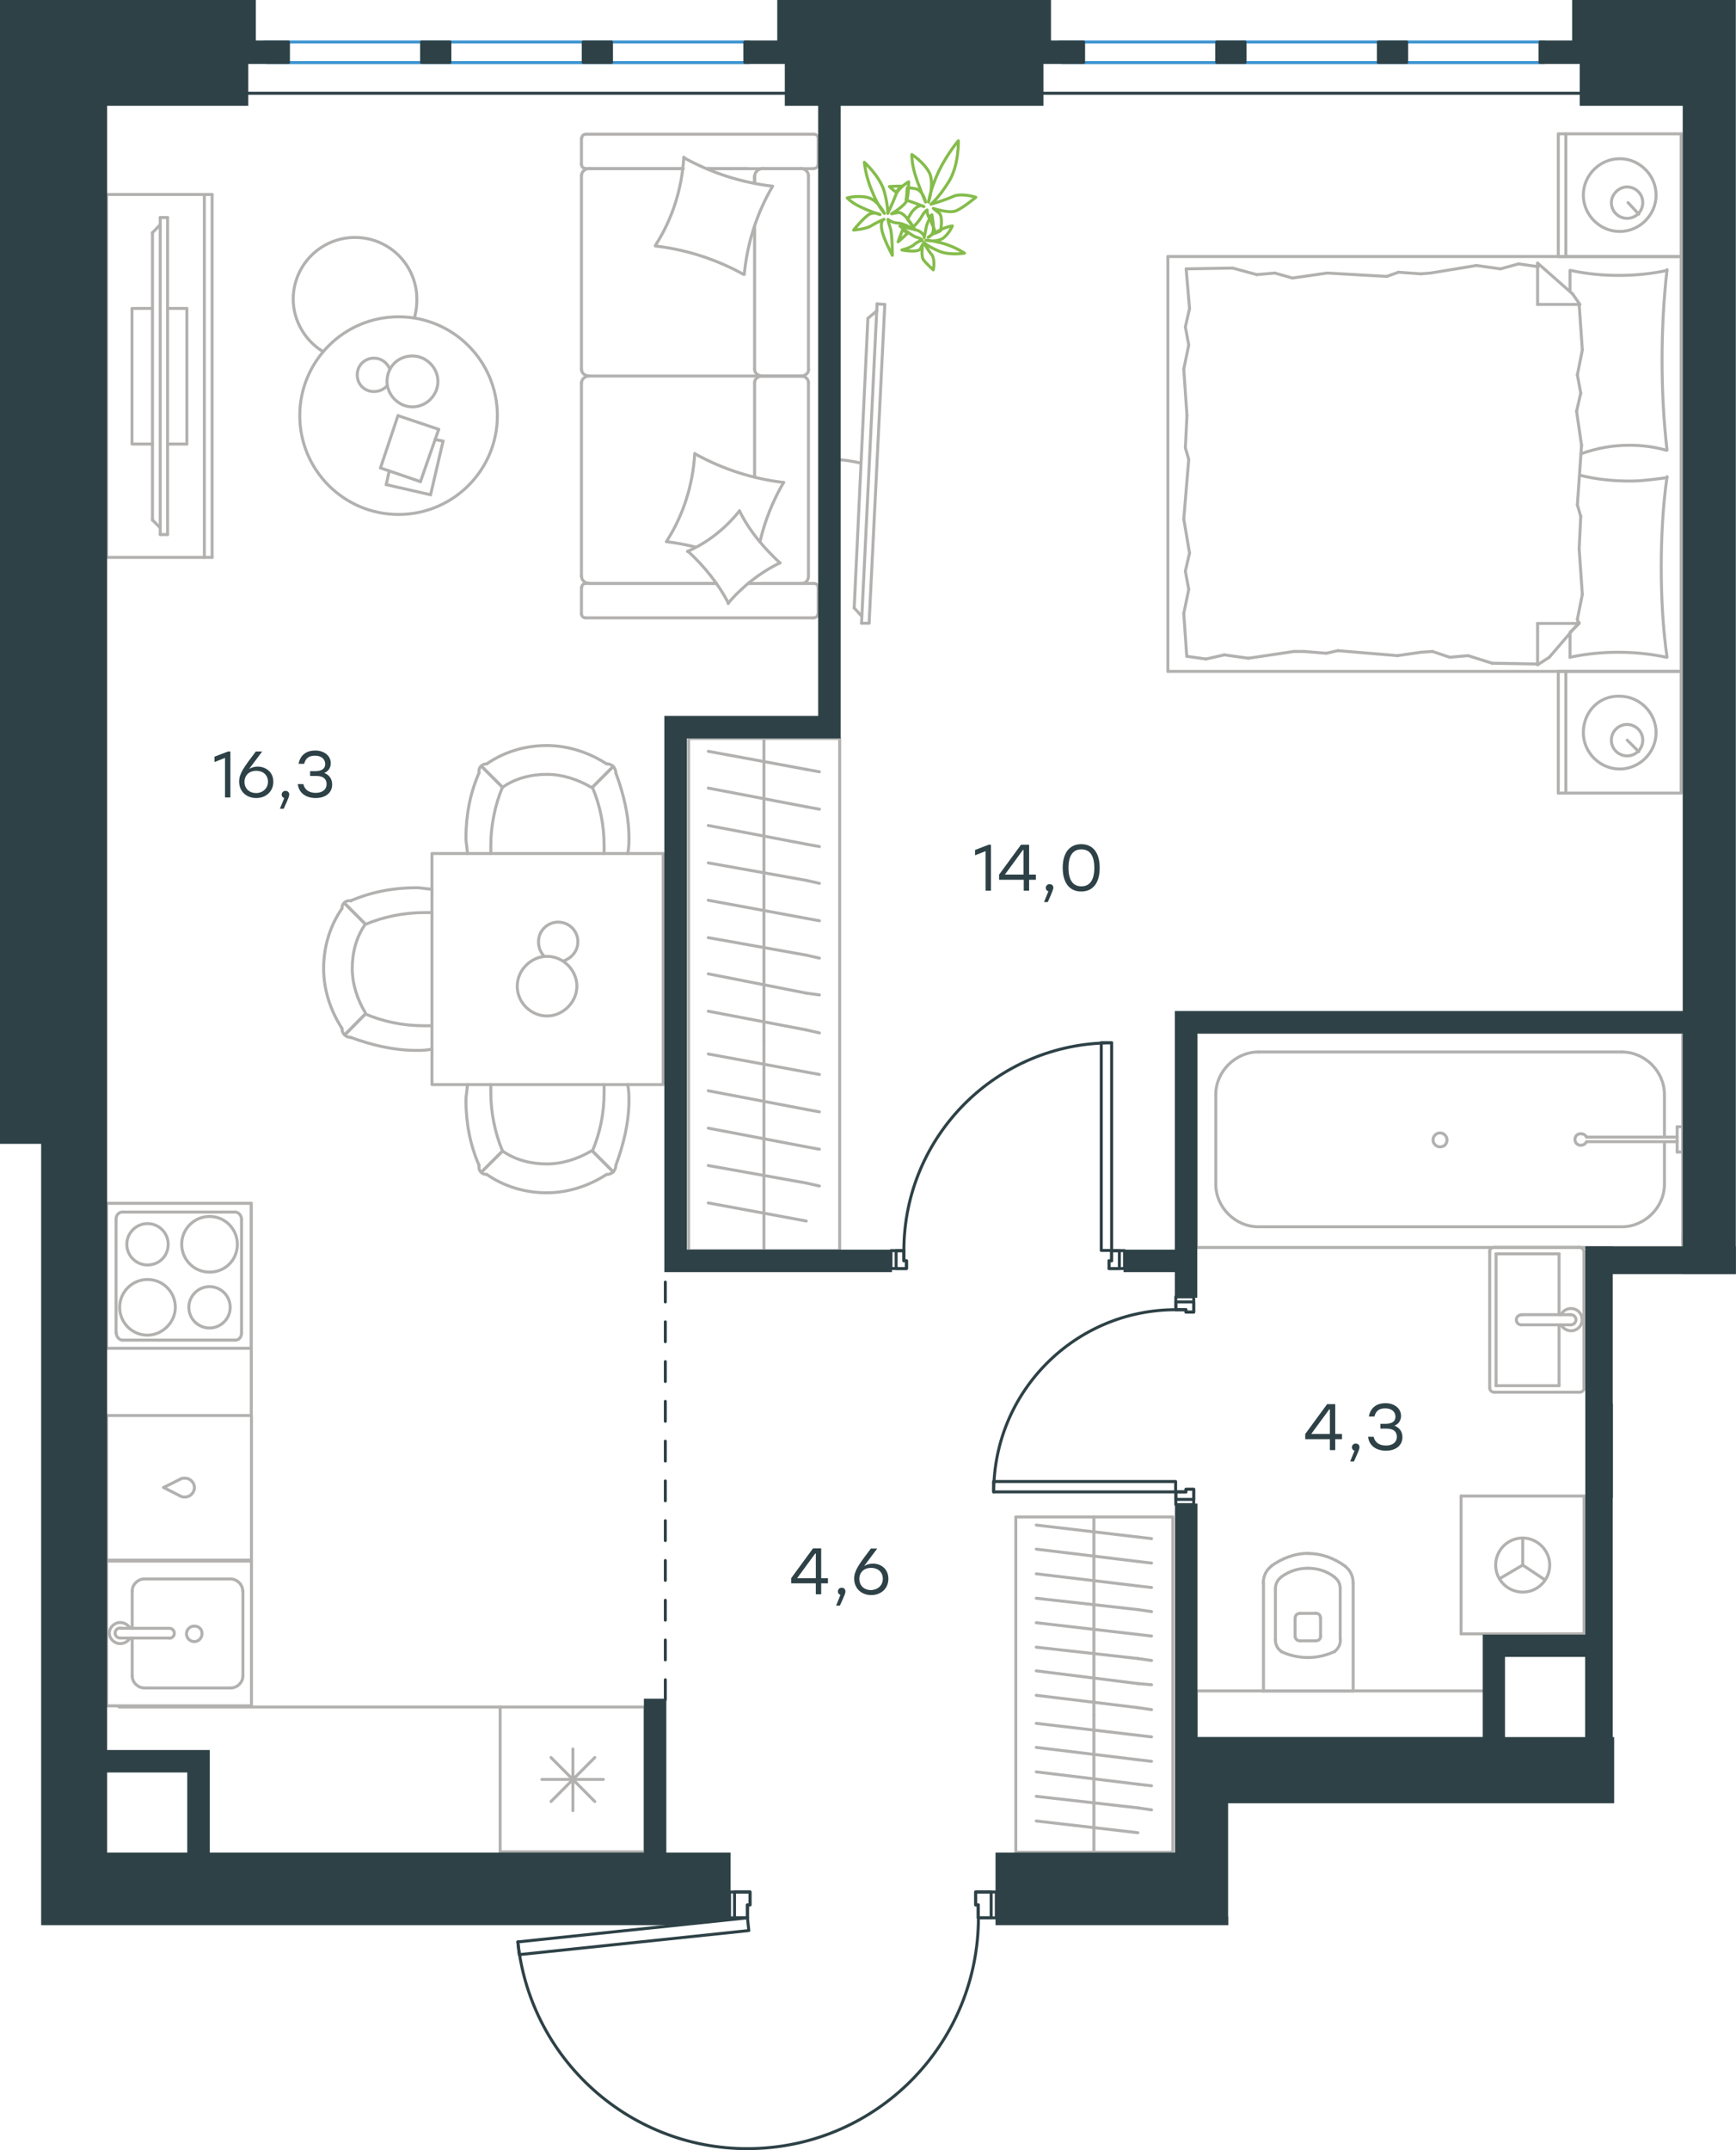 <?xml version="1.0" encoding="utf-8"?>
<!-- Generator: Adobe Illustrator 26.5.0, SVG Export Plug-In . SVG Version: 6.00 Build 0)  -->
<svg version="1.1" id="Слой_1" xmlns="http://www.w3.org/2000/svg" xmlns:xlink="http://www.w3.org/1999/xlink" x="0px" y="0px"
	 viewBox="0 0 873.3 1081.2" style="enable-background:new 0 0 873.3 1081.2;" xml:space="preserve">
<style type="text/css">
	.st0{fill:none;stroke:#B2B1B0;stroke-width:1.5;stroke-linecap:round;stroke-linejoin:round;stroke-miterlimit:22.926;}
	.st1{fill:none;stroke:#3C93D0;stroke-width:1.5;stroke-linecap:round;stroke-linejoin:round;stroke-miterlimit:22.926;}
	.st2{fill:none;stroke:#2D4146;stroke-width:1.5;stroke-linecap:round;stroke-linejoin:round;stroke-miterlimit:22.926;}
	
		.st3{fill:none;stroke:#2D4146;stroke-width:1.5;stroke-linecap:round;stroke-linejoin:round;stroke-miterlimit:22.926;stroke-dasharray:10,0,0,0,0;}
	.st4{fill:none;stroke:#2D4146;stroke-width:1.5;stroke-linecap:round;stroke-linejoin:round;stroke-miterlimit:10;}
	.st5{fill:#2D4146;}
	.st6{fill:#2D4146;stroke:#2D4146;stroke-miterlimit:10;}
	.st7{fill:none;stroke:#84BC4A;stroke-width:1.5;stroke-linecap:round;stroke-linejoin:round;stroke-miterlimit:22.926;}
</style>
<g>
	<g>
		<line class="st0" x1="845.7" y1="337.6" x2="845.7" y2="398.8"/>
		<line class="st0" x1="783.9" y1="398.8" x2="783.9" y2="337.6"/>
		<line class="st0" x1="783.9" y1="337.6" x2="845.7" y2="337.6"/>
		<line class="st0" x1="845.7" y1="398.8" x2="783.9" y2="398.8"/>
		<line class="st0" x1="818.6" y1="372.2" x2="824.4" y2="378"/>
		<line class="st0" x1="787.7" y1="398.8" x2="787.7" y2="337.6"/>
		<path class="st0" d="M796.5,368.4c0,10,8.3,18.3,18.3,18.3s18.3-8.3,18.3-18.3s-8.3-18.3-18.3-18.3
			C804.4,349.7,796.5,358,796.5,368.4z"/>
		<path class="st0" d="M810.6,372.2c0,4.6,3.8,7.9,7.9,7.9c4.6,0,7.9-3.7,7.9-7.9c0-4.6-3.8-7.9-7.9-7.9
			C814.4,364.3,810.6,367.6,810.6,372.2z"/>
		<line class="st0" x1="845.7" y1="129" x2="845.7" y2="337.6"/>
		<line class="st0" x1="789.8" y1="146.6" x2="789.8" y2="136"/>
		<line class="st0" x1="794.4" y1="313.5" x2="773.5" y2="313.5"/>
		<line class="st0" x1="789.8" y1="318" x2="794.4" y2="313.5"/>
		<line class="st0" x1="587.5" y1="129" x2="845.7" y2="129"/>
		<line class="st0" x1="773.5" y1="334.3" x2="773.5" y2="313.5"/>
		<line class="st0" x1="845.7" y1="337.6" x2="587.5" y2="337.6"/>
		<line class="st0" x1="773.5" y1="132.3" x2="791" y2="147.7"/>
		<line class="st0" x1="791" y1="147.7" x2="794.8" y2="153.1"/>
		<line class="st0" x1="789.8" y1="330.5" x2="789.8" y2="318.4"/>
		<line class="st0" x1="794.4" y1="153.1" x2="773.5" y2="153.1"/>
		<line class="st0" x1="794.4" y1="313" x2="779.4" y2="330.5"/>
		<line class="st0" x1="779.4" y1="330.5" x2="773.5" y2="334.3"/>
		<line class="st0" x1="773.5" y1="132.3" x2="773.5" y2="153.1"/>
		<line class="st0" x1="596.3" y1="225.2" x2="597.1" y2="208.9"/>
		<line class="st0" x1="598.4" y1="278.1" x2="595.5" y2="261"/>
		<line class="st0" x1="598" y1="296.4" x2="596.3" y2="287.2"/>
		<line class="st0" x1="596.3" y1="287.2" x2="598.4" y2="278.1"/>
		<line class="st0" x1="598" y1="231" x2="596.3" y2="225.2"/>
		<line class="st0" x1="595.5" y1="261" x2="598" y2="231"/>
		<line class="st0" x1="597" y1="330.1" x2="595.5" y2="308.5"/>
		<line class="st0" x1="595.5" y1="308.5" x2="598" y2="296.4"/>
		<line class="st0" x1="598.4" y1="155.2" x2="596.7" y2="135.2"/>
		<line class="st0" x1="598" y1="173.5" x2="596.3" y2="164.4"/>
		<line class="st0" x1="596.3" y1="164.4" x2="598.4" y2="155.2"/>
		<line class="st0" x1="597.1" y1="208.9" x2="595.5" y2="185.6"/>
		<line class="st0" x1="595.5" y1="185.6" x2="598" y2="173.5"/>
		<line class="st0" x1="587.5" y1="129" x2="587.5" y2="337.6"/>
		<path class="st0" d="M838.6,226.4c-1.7-15-2.5-30-2.5-45.4c0-15,0.8-30.4,2.5-45.4"/>
		<path class="st0" d="M795.3,228.2c8.3-2.9,15.7-4.3,24.5-4.3c6.3,0,12.5,0.8,18.3,2.5"/>
		<path class="st0" d="M838.6,136c-7.9,1.7-16.3,2.5-24.2,2.5c-8.3,0-16.3-0.8-24.2-2.5"/>
		<path class="st0" d="M838.6,240.2c-6.3,0.8-12.5,1.7-18.3,1.7c-8.8,0-17.1-0.8-25.4-2.9"/>
		<line class="st0" x1="720.6" y1="327.6" x2="714.7" y2="328"/>
		<line class="st0" x1="738.5" y1="329.7" x2="729.3" y2="330.5"/>
		<line class="st0" x1="729.3" y1="330.5" x2="720.6" y2="327.6"/>
		<line class="st0" x1="773.5" y1="333.9" x2="750.6" y2="333.5"/>
		<line class="st0" x1="750.6" y1="333.5" x2="738.5" y2="329.7"/>
		<line class="st0" x1="667.2" y1="328.5" x2="655.9" y2="327.6"/>
		<line class="st0" x1="714.7" y1="328" x2="703" y2="329.7"/>
		<line class="st0" x1="673" y1="327.2" x2="667.2" y2="328.5"/>
		<line class="st0" x1="703" y1="329.7" x2="673" y2="327.2"/>
		<line class="st0" x1="655.9" y1="327.6" x2="650.9" y2="327.6"/>
		<line class="st0" x1="615.9" y1="329.3" x2="606.7" y2="331.4"/>
		<line class="st0" x1="606.7" y1="331.4" x2="597.5" y2="330.1"/>
		<line class="st0" x1="650.9" y1="327.6" x2="628" y2="331"/>
		<line class="st0" x1="628" y1="331" x2="615.9" y2="329.3"/>
		<line class="st0" x1="650.1" y1="139.8" x2="655.9" y2="139"/>
		<line class="st0" x1="632.2" y1="138.1" x2="641.3" y2="137.3"/>
		<line class="st0" x1="641.3" y1="137.3" x2="650.1" y2="139.8"/>
		<line class="st0" x1="596.7" y1="135.2" x2="620.1" y2="134.8"/>
		<line class="st0" x1="620.1" y1="134.8" x2="632.2" y2="138.1"/>
		<line class="st0" x1="703.5" y1="136.9" x2="714.7" y2="137.7"/>
		<line class="st0" x1="655.9" y1="139" x2="667.6" y2="137.3"/>
		<line class="st0" x1="697.6" y1="139" x2="703.5" y2="136.9"/>
		<line class="st0" x1="667.6" y1="137.3" x2="697.6" y2="139"/>
		<line class="st0" x1="714.7" y1="137.7" x2="719.7" y2="137.3"/>
		<line class="st0" x1="773.1" y1="134" x2="773.9" y2="134"/>
		<line class="st0" x1="754.8" y1="135.2" x2="763.9" y2="132.7"/>
		<line class="st0" x1="763.9" y1="132.7" x2="773.1" y2="134"/>
		<line class="st0" x1="719.7" y1="137.3" x2="742.7" y2="133.5"/>
		<line class="st0" x1="742.7" y1="133.5" x2="754.8" y2="135.2"/>
		<path class="st0" d="M838.6,330.5c-2.1-15-2.9-30-2.9-45.4c0-15,0.8-30.4,2.9-45.4"/>
		<path class="st0" d="M789.8,330.5c7.9-1.7,16.3-2.5,24.2-2.5c8.3,0,16.3,0.8,24.2,2.5"/>
		<line class="st0" x1="795.2" y1="259.7" x2="794.4" y2="276"/>
		<line class="st0" x1="793.1" y1="206.8" x2="795.6" y2="223.9"/>
		<line class="st0" x1="793.5" y1="188.5" x2="795.2" y2="197.7"/>
		<line class="st0" x1="795.2" y1="197.7" x2="793.1" y2="206.8"/>
		<line class="st0" x1="793.5" y1="253.9" x2="795.2" y2="259.7"/>
		<line class="st0" x1="795.6" y1="223.9" x2="793.5" y2="253.9"/>
		<line class="st0" x1="794.4" y1="153.1" x2="796" y2="176"/>
		<line class="st0" x1="796" y1="176" x2="793.5" y2="188.5"/>
		<line class="st0" x1="793.5" y1="311.4" x2="794" y2="313.5"/>
		<line class="st0" x1="794.4" y1="276" x2="796" y2="298.9"/>
		<line class="st0" x1="796" y1="298.9" x2="793.5" y2="311.4"/>
		<line class="st0" x1="845.7" y1="67.3" x2="845.7" y2="129"/>
		<line class="st0" x1="783.9" y1="129" x2="783.9" y2="67.3"/>
		<line class="st0" x1="784.4" y1="67.3" x2="845.7" y2="67.3"/>
		<line class="st0" x1="845.7" y1="129" x2="784.4" y2="129"/>
		<line class="st0" x1="819" y1="101.9" x2="824.4" y2="107.7"/>
		<line class="st0" x1="787.7" y1="129" x2="787.7" y2="67.3"/>
		<path class="st0" d="M796.5,98.1c0,10,8.3,18.3,18.3,18.3s18.3-8.3,18.3-18.3s-8.3-18.3-18.3-18.3
			C804.8,79.8,796.5,88.1,796.5,98.1z"/>
		<path class="st0" d="M810.6,101.9c0,4.6,3.8,7.9,7.9,7.9c4.6,0,7.9-3.7,7.9-7.9c0-4.6-3.8-7.9-7.9-7.9
			C814.4,94,810.6,97.7,810.6,101.9z"/>
	</g>
	<g>
		<path class="st0" d="M433.1,232.9c-4.3-1-8.5-1.7-12.6-1.8"/>
		<line class="st0" x1="441.2" y1="152.8" x2="433.4" y2="313.4"/>
		<line class="st0" x1="437.2" y1="313.4" x2="445.1" y2="153.1"/>
		<line class="st0" x1="445.1" y1="153.1" x2="441.2" y2="152.8"/>
		<line class="st0" x1="429.7" y1="305.7" x2="436.6" y2="160.1"/>
		<line class="st0" x1="433.5" y1="309.9" x2="429.7" y2="305.7"/>
		<line class="st0" x1="436.6" y1="160.1" x2="441.2" y2="156.2"/>
		<line class="st0" x1="437.2" y1="313.4" x2="433.4" y2="313.4"/>
	</g>
</g>
<g>
	<line class="st0" x1="384.3" y1="628.9" x2="384.3" y2="523.6"/>
	<line class="st0" x1="412.2" y1="540.3" x2="405.6" y2="539.1"/>
	<line class="st0" x1="405.6" y1="539.1" x2="356.3" y2="530"/>
	<line class="st0" x1="412.2" y1="559.1" x2="405.6" y2="557.9"/>
	<line class="st0" x1="405.6" y1="557.9" x2="356.3" y2="548.5"/>
	<line class="st0" x1="412.2" y1="577.9" x2="405.6" y2="576.7"/>
	<line class="st0" x1="405.6" y1="576.7" x2="356.3" y2="567.3"/>
	<line class="st0" x1="412.2" y1="596.4" x2="405.6" y2="594.9"/>
	<line class="st0" x1="405.6" y1="594.9" x2="356.3" y2="586.1"/>
	<line class="st0" x1="405.6" y1="614" x2="356.3" y2="604.9"/>
	<rect x="346.4" y="371.4" class="st0" width="76" height="257.5"/>
	<line class="st0" x1="384.3" y1="523.6" x2="384.3" y2="371.4"/>
	<line class="st0" x1="412.2" y1="388.1" x2="405.6" y2="386.9"/>
	<line class="st0" x1="405.6" y1="386.9" x2="356.3" y2="377.8"/>
	<line class="st0" x1="412.2" y1="406.9" x2="405.6" y2="405.7"/>
	<line class="st0" x1="405.6" y1="405.7" x2="356.3" y2="396.3"/>
	<line class="st0" x1="412.2" y1="425.7" x2="405.6" y2="424.5"/>
	<line class="st0" x1="405.6" y1="424.5" x2="356.3" y2="415.1"/>
	<line class="st0" x1="412.2" y1="444.2" x2="405.6" y2="442.7"/>
	<line class="st0" x1="405.6" y1="442.7" x2="356.3" y2="433.9"/>
	<line class="st0" x1="412.2" y1="463" x2="405.6" y2="461.8"/>
	<line class="st0" x1="405.6" y1="461.8" x2="356.3" y2="452.7"/>
	<line class="st0" x1="412.2" y1="481.8" x2="405.6" y2="480.3"/>
	<line class="st0" x1="405.6" y1="480.3" x2="356.3" y2="471.5"/>
	<line class="st0" x1="412.2" y1="500.3" x2="405.6" y2="499.4"/>
	<line class="st0" x1="405.6" y1="499.4" x2="356.3" y2="489.7"/>
	<line class="st0" x1="405.6" y1="517.9" x2="356.3" y2="508.5"/>
	<line class="st0" x1="412.2" y1="519.4" x2="405.6" y2="517.9"/>
</g>
<g>
	<line class="st0" x1="635.2" y1="850.3" x2="680.7" y2="850.3"/>
	<g>
		<line class="st0" x1="635.6" y1="796" x2="635.6" y2="850.3"/>
		<line class="st0" x1="674.2" y1="824.6" x2="674.2" y2="798.9"/>
		<line class="st0" x1="641.6" y1="798.9" x2="641.6" y2="824.6"/>
		<line class="st0" x1="664.3" y1="823.1" x2="664.3" y2="813.7"/>
		<line class="st0" x1="651.5" y1="813.7" x2="651.5" y2="823.1"/>
		<line class="st0" x1="654" y1="825.1" x2="661.9" y2="825.1"/>
		<line class="st0" x1="680.7" y1="850.3" x2="680.7" y2="796"/>
		<line class="st0" x1="661.9" y1="811.3" x2="654" y2="811.3"/>
		<path class="st0" d="M676.7,787.6c-5.4-4-11.9-6.4-18.3-6.4c0,0,0,0-0.5,0"/>
		<path class="st0" d="M661.9,825.1c1.5,0,2.5-1,2.5-2.5"/>
		<path class="st0" d="M671.3,830.5c2-1.5,3-3.5,3-5.9"/>
		<path class="st0" d="M664.3,813.7c0-1.5-1-2.5-2.5-2.5"/>
		<path class="st0" d="M671.3,793c-4-3-8.4-4.4-13.4-4.4"/>
		<path class="st0" d="M654,811.3c-1.5,0-2.5,1-2.5,2.5"/>
		<path class="st0" d="M651.5,822.6c0,1.5,1,2.5,2.5,2.5"/>
		<path class="st0" d="M641.6,824.6c0,2.5,1,4.4,3,5.9"/>
		<path class="st0" d="M644.6,830.5c4,2,8.9,3,13.4,3s8.9-1,13.4-3"/>
		<path class="st0" d="M644.6,793c-2,1.5-3,3.5-3,5.9"/>
		<path class="st0" d="M658.3,781.1L658.3,781.1c-6.9,0-13.4,2.5-18.8,6.4"/>
		<path class="st0" d="M680.7,796c0-3.5-1.5-6.4-4-8.4"/>
		<path class="st0" d="M639.5,787.6c-2.5,2-4,4.9-4,8.4"/>
		<path class="st0" d="M657.9,788.6L657.9,788.6c-4.9,0-9.4,1.5-13.4,4.4"/>
		<path class="st0" d="M674.2,798.9c0-2.5-1-4.4-3-5.9"/>
	</g>
	<rect x="601.8" y="850.3" class="st0" width="145.1" height="23.9"/>
</g>
<g>
	<line class="st0" x1="752.6" y1="630.5" x2="784.3" y2="630.5"/>
	<line class="st0" x1="784.3" y1="630.5" x2="784.3" y2="661.1"/>
	<line class="st0" x1="784.3" y1="666.2" x2="784.3" y2="696.8"/>
	<line class="st0" x1="752.6" y1="696.9" x2="752.6" y2="630.5"/>
	<line class="st0" x1="784.3" y1="696.8" x2="752.6" y2="696.8"/>
	<line class="st0" x1="796.8" y1="697.9" x2="796.8" y2="629.4"/>
	<line class="st0" x1="751.8" y1="700.1" x2="794.4" y2="700.1"/>
	<line class="st0" x1="749.4" y1="629.4" x2="749.4" y2="697.9"/>
	<line class="st0" x1="794.4" y1="627.3" x2="751.8" y2="627.3"/>
	<path class="st0" d="M751.8,627.3c-1.5,0-2.5,0.9-2.5,2.2"/>
	<path class="st0" d="M749.4,697.9c0,1.3,1,2.2,2.5,2.2"/>
	<path class="st0" d="M794.4,700.1c1.5,0,2.5-0.9,2.5-2.2"/>
	<path class="st0" d="M796.8,629.4c0-0.9-1-2.2-2.5-2.2"/>
	<line class="st0" x1="765.3" y1="666.2" x2="789.8" y2="666.2"/>
	<line class="st0" x1="789.8" y1="661.1" x2="765.3" y2="661.1"/>
	<path class="st0" d="M765.3,666.2L765.3,666.2c-1.4,0-2.5-1.1-2.5-2.5s1.1-2.5,2.5-2.5l0,0"/>
	<path class="st0" d="M785.3,661.1c0.9-1.9,2.9-3.1,5-3.1c3.1,0,5.6,2.5,5.6,5.6s-2.5,5.6-5.6,5.6c-2.1,0-4-1.2-5-3"/>
	<path class="st0" d="M789.8,661.1c0.1,0,0.2,0,0.4,0c1.4,0,2.6,1.1,2.6,2.5s-1.1,2.6-2.6,2.6c-0.1,0-0.2,0-0.4,0"/>
</g>
<g>
	<line class="st0" x1="837.3" y1="575" x2="837.3" y2="595.5"/>
	<line class="st0" x1="837.3" y1="550.4" x2="837.3" y2="571.8"/>
	<line class="st0" x1="815.9" y1="616.9" x2="633" y2="616.9"/>
	<line class="st0" x1="611.6" y1="595.5" x2="611.6" y2="550.4"/>
	<line class="st0" x1="601.8" y1="519.2" x2="846.5" y2="519.2"/>
	<line class="st0" x1="601.8" y1="627.3" x2="601.8" y2="519.2"/>
	<line class="st0" x1="633" y1="529" x2="815.9" y2="529"/>
	<line class="st0" x1="846.5" y1="627.3" x2="601.8" y2="627.3"/>
	<line class="st0" x1="846.5" y1="519.2" x2="846.5" y2="627.3"/>
	<path class="st0" d="M611.6,595.5c0,11.6,9.8,21.4,21.4,21.4"/>
	<path class="st0" d="M837.3,550.4c0-11.6-9.8-21.4-21.4-21.4"/>
	<path class="st0" d="M633,529c-11.5,0-21.4,9.8-21.4,21.4"/>
	<path class="st0" d="M815.9,616.9c11.5,0,21.4-9.8,21.4-21.4"/>
	<line class="st0" x1="846.5" y1="620.9" x2="846.5" y2="623.8"/>
	<line class="st0" x1="843.7" y1="574.1" x2="798.1" y2="574.1"/>
	<line class="st0" x1="798.1" y1="571.8" x2="843.7" y2="571.8"/>
	<line class="st0" x1="846.5" y1="566.6" x2="846.5" y2="579.3"/>
	<line class="st0" x1="846.5" y1="579.3" x2="843.7" y2="579.3"/>
	<line class="st0" x1="843.7" y1="579.3" x2="843.7" y2="566.6"/>
	<line class="st0" x1="843.7" y1="566.6" x2="846.5" y2="566.6"/>
	<path class="st0" d="M798.1,571.8c-0.6-1.2-1.7-1.7-2.9-1.7c-1.7,0-2.9,1.2-2.9,2.9s1.2,2.9,2.9,2.9c1.2,0,2.3-0.6,2.9-1.7"/>
	<path class="st0" d="M727.9,573.2c0-1.9-1.6-3.5-3.5-3.5s-3.5,1.6-3.5,3.5s1.6,3.5,3.5,3.5C726.7,576.7,727.9,575.1,727.9,573.2z"
		/>
</g>
<g>
	<line class="st0" x1="796.9" y1="752.3" x2="735" y2="752.3"/>
	<g>
		<line class="st0" x1="735" y1="821.6" x2="735" y2="752.3"/>
		<line class="st0" x1="778.3" y1="821.6" x2="796.9" y2="821.6"/>
		<line class="st0" x1="735" y1="821.6" x2="796.9" y2="821.6"/>
		<line class="st0" x1="766" y1="787" x2="777.1" y2="794.4"/>
		<line class="st0" x1="766" y1="787" x2="766" y2="773.4"/>
		<line class="st0" x1="766" y1="787" x2="754.3" y2="793.9"/>
		<path class="st0" d="M766,773.4c-7.5,0-13.6,6.1-13.6,13.6s6.1,13.6,13.6,13.6s13.6-6.1,13.6-13.6
			C779.6,779.8,773.5,773.4,766,773.4z"/>
		<line class="st0" x1="796.9" y1="821.6" x2="796.9" y2="752.3"/>
	</g>
</g>
<g>
	<line class="st0" x1="550.3" y1="931.4" x2="550.3" y2="862.4"/>
	<line class="st0" x1="579.3" y1="873.4" x2="572.4" y2="872.6"/>
	<line class="st0" x1="572.4" y1="872.6" x2="521.3" y2="866.6"/>
	<line class="st0" x1="579.3" y1="885.7" x2="572.4" y2="884.9"/>
	<line class="st0" x1="572.4" y1="884.9" x2="521.3" y2="878.7"/>
	<line class="st0" x1="579.3" y1="898" x2="572.4" y2="897.2"/>
	<line class="st0" x1="572.4" y1="897.2" x2="521.3" y2="891"/>
	<line class="st0" x1="579.3" y1="910.1" x2="572.4" y2="909.1"/>
	<line class="st0" x1="572.4" y1="909.1" x2="521.3" y2="903.3"/>
	<line class="st0" x1="572.4" y1="921.6" x2="521.3" y2="915.7"/>
	<rect x="511" y="762.8" class="st0" width="79" height="168.6"/>
	<line class="st0" x1="550.3" y1="862.4" x2="550.3" y2="762.8"/>
	<line class="st0" x1="579.3" y1="773.7" x2="572.4" y2="772.9"/>
	<line class="st0" x1="572.4" y1="772.9" x2="521.3" y2="766.9"/>
	<line class="st0" x1="579.3" y1="786" x2="572.4" y2="785.2"/>
	<line class="st0" x1="572.4" y1="785.2" x2="521.3" y2="779"/>
	<line class="st0" x1="579.3" y1="798.3" x2="572.4" y2="797.5"/>
	<line class="st0" x1="572.4" y1="797.5" x2="521.3" y2="791.4"/>
	<line class="st0" x1="579.3" y1="810.4" x2="572.4" y2="809.4"/>
	<line class="st0" x1="572.4" y1="809.4" x2="521.3" y2="803.7"/>
	<line class="st0" x1="579.3" y1="822.7" x2="572.4" y2="821.9"/>
	<line class="st0" x1="572.4" y1="821.9" x2="521.3" y2="816"/>
	<line class="st0" x1="579.3" y1="835" x2="572.4" y2="834"/>
	<line class="st0" x1="572.4" y1="834" x2="521.3" y2="828.3"/>
	<line class="st0" x1="579.3" y1="847.2" x2="572.4" y2="846.6"/>
	<line class="st0" x1="572.4" y1="846.6" x2="521.3" y2="840.2"/>
	<line class="st0" x1="572.4" y1="858.7" x2="521.3" y2="852.5"/>
	<line class="st0" x1="579.3" y1="859.7" x2="572.4" y2="858.7"/>
</g>
<g>
	<line class="st0" x1="324.4" y1="858.4" x2="324.4" y2="931.2"/>
	<line class="st0" x1="288.2" y1="879.5" x2="288.2" y2="910.5"/>
	<line class="st0" x1="277.2" y1="905.9" x2="299.2" y2="883.8"/>
	<line class="st0" x1="277.2" y1="883.8" x2="299.2" y2="905.9"/>
	<line class="st0" x1="272.6" y1="894.8" x2="303.5" y2="894.8"/>
	<line class="st0" x1="324.4" y1="931.2" x2="251.6" y2="931.2"/>
	<line class="st0" x1="251.6" y1="858.4" x2="251.6" y2="931.2"/>
	<line class="st0" x1="324.4" y1="858.4" x2="251.6" y2="858.4"/>
</g>
<g>
	<rect x="53.6" y="785" class="st0" width="72.9" height="72.8"/>
	<line class="st0" x1="85.2" y1="818.8" x2="60.8" y2="818.8"/>
	<line class="st0" x1="66.5" y1="823.7" x2="66.5" y2="842.8"/>
	<line class="st0" x1="122.2" y1="842.8" x2="122.2" y2="800"/>
	<line class="st0" x1="66.5" y1="800" x2="66.5" y2="818.8"/>
	<line class="st0" x1="116" y1="794" x2="72.6" y2="794"/>
	<line class="st0" x1="60.8" y1="823.7" x2="85.2" y2="823.7"/>
	<line class="st0" x1="72.6" y1="848.8" x2="116" y2="848.8"/>
	<path class="st0" d="M85.2,818.8L85.2,818.8c1.4,0,2.5,1.1,2.5,2.5s-1.1,2.5-2.5,2.5"/>
	<path class="st0" d="M72.6,848.8c-3.2,0-6.1-2.8-6.1-6"/>
	<path class="st0" d="M65.4,823.7c-1.1,1.8-2.9,2.8-5,2.8c-2.9,0-5.4-2.5-5.4-5.3s2.5-5.3,5.4-5.3c2.2,0,3.9,1.1,5,2.8"/>
	<path class="st0" d="M116,794c3.2,0,6.1,2.8,6.1,6"/>
	<path class="st0" d="M66.5,800c0-3.2,2.9-6,6.1-6"/>
	<path class="st0" d="M122.2,842.8c0,3.2-2.9,6-6.1,6"/>
	<path class="st0" d="M60.8,823.7h-0.4c-1.4,0-2.5-1.1-2.5-2.5s1.1-2.5,2.5-2.5h0.4"/>
	<path class="st0" d="M97.7,817.7c-2.2,0-3.9,1.8-3.9,3.9c0,2.1,1.8,3.9,3.9,3.9c2.2,0,3.9-1.8,3.9-3.9
		C101.7,819.1,99.9,817.7,97.7,817.7z"/>
</g>
<g>
	<path class="st0" d="M84.6,625.7c0-5.8-4.7-10.4-10.4-10.4c-5.7,0-10.4,4.7-10.4,10.4c0,5.8,4.7,10.4,10.4,10.4
		C79.9,636.1,84.6,631.8,84.6,625.7z"/>
	<path class="st0" d="M88.2,657.4c0-7.6-6.1-14-14-14c-7.5,0-14,6.1-14,14c0,7.6,6.1,14,14,14C81.7,671.4,88.2,664.9,88.2,657.4z"/>
	<path class="st0" d="M115.8,657.4c0-5.8-4.7-10.4-10.4-10.4c-5.7,0-10.4,4.7-10.4,10.4c0,5.8,4.7,10.4,10.4,10.4
		C111.1,667.8,115.8,663.1,115.8,657.4z"/>
	<path class="st0" d="M119.4,625.7c0-7.6-6.1-14-14-14c-7.5,0-14,6.1-14,14c0,7.6,6.1,14,14,14S119.4,633.6,119.4,625.7z"/>
	<line class="st0" x1="58.4" y1="670.3" x2="58.4" y2="613.1"/>
	<line class="st0" x1="118.3" y1="673.9" x2="61.7" y2="673.9"/>
	<line class="st0" x1="121.5" y1="613.1" x2="121.5" y2="670.3"/>
	<line class="st0" x1="61.7" y1="609.5" x2="118.3" y2="609.5"/>
	<path class="st0" d="M121.5,670.3L121.5,670.3c0,2.2-1.4,3.6-3.2,3.6"/>
	<path class="st0" d="M58.4,613.1L58.4,613.1c0-2.2,1.4-3.6,3.2-3.6"/>
	<path class="st0" d="M61.7,673.9L61.7,673.9c-1.8,0-3.2-1.8-3.2-3.6"/>
	<path class="st0" d="M118.3,609.5L118.3,609.5c1.8,0,3.2,1.8,3.2,3.6"/>
	<rect x="53.6" y="605.1" class="st0" width="72.8" height="72.9"/>
</g>
<g>
	<rect x="53.6" y="711.8" class="st0" width="72.9" height="72.7"/>
	<line class="st0" x1="82.3" y1="748" x2="90.9" y2="752.4"/>
	<line class="st0" x1="90.9" y1="743.7" x2="82.3" y2="748"/>
	<path class="st0" d="M90.9,743.7c0.7-0.4,1.4-0.4,2.2-0.4c2.5,0,4.7,2.2,4.7,4.7"/>
	<path class="st0" d="M90.9,752.4c0.7,0.4,1.4,0.4,2.2,0.4c2.5,0,4.7-2.2,4.7-4.7"/>
</g>
<line class="st0" x1="251.6" y1="858.4" x2="59.9" y2="858.4"/>
<line class="st0" x1="126.4" y1="711.8" x2="126.4" y2="605.1"/>
<g>
	<line class="st0" x1="379.6" y1="114.2" x2="379.6" y2="185.7"/>
	<line class="st0" x1="292.5" y1="308.6" x2="292.5" y2="295.5"/>
	<line class="st0" x1="292.5" y1="289.7" x2="292.5" y2="192.4"/>
	<line class="st0" x1="355.6" y1="84.8" x2="376" y2="84.8"/>
	<line class="st0" x1="296.2" y1="84.8" x2="343.7" y2="84.8"/>
	<line class="st0" x1="296.2" y1="293.4" x2="360.4" y2="293.4"/>
	<line class="st0" x1="383" y1="189.1" x2="403.4" y2="189.1"/>
	<line class="st0" x1="379.6" y1="192.4" x2="379.6" y2="239.8"/>
	<line class="st0" x1="411.6" y1="69.6" x2="411.6" y2="82.6"/>
	<line class="st0" x1="403.4" y1="189.1" x2="383" y2="189.1"/>
	<line class="st0" x1="406.7" y1="289.7" x2="406.7" y2="192.4"/>
	<line class="st0" x1="360.4" y1="293.4" x2="294.7" y2="293.4"/>
	<line class="st0" x1="292.5" y1="185.7" x2="292.5" y2="88.4"/>
	<line class="st0" x1="292.5" y1="82.6" x2="292.5" y2="69.6"/>
	<line class="st0" x1="379.6" y1="88.4" x2="379.6" y2="92.1"/>
	<line class="st0" x1="409.1" y1="84.8" x2="355.6" y2="84.8"/>
	<line class="st0" x1="379.6" y1="88.4" x2="379.6" y2="92.1"/>
	<line class="st0" x1="403.4" y1="84.8" x2="383" y2="84.8"/>
	<line class="st0" x1="403.4" y1="189.1" x2="383" y2="189.1"/>
	<line class="st0" x1="406.7" y1="185.7" x2="406.7" y2="88.4"/>
	<line class="st0" x1="343.7" y1="84.8" x2="294.7" y2="84.8"/>
	<line class="st0" x1="409.1" y1="310.7" x2="294.7" y2="310.7"/>
	<line class="st0" x1="411.6" y1="295.5" x2="411.6" y2="308.6"/>
	<line class="st0" x1="376.4" y1="293.4" x2="409.1" y2="293.4"/>
	<line class="st0" x1="383" y1="189.1" x2="296.2" y2="189.1"/>
	<line class="st0" x1="383" y1="293.4" x2="403.4" y2="293.4"/>
	<path class="st0" d="M409.1,84.8c1.7,0,2.4-1.2,2.4-2.1"/>
	<path class="st0" d="M294.7,293.4c-1.5,0-2.1,1.2-2.1,2.1"/>
	<path class="st0" d="M411.6,295.5c0-1.5-1.2-2.1-2.1-2.1"/>
	<path class="st0" d="M379.6,185.7c0,1.7,1.5,3.3,3.7,3.3"/>
	<path class="st0" d="M403.4,293.4c1.7,0,3.3-1.5,3.3-3.6"/>
	<path class="st0" d="M406.7,88.4c0-1.8-1.5-3.6-3.7-3.6"/>
	<path class="st0" d="M292.5,185.7c0,1.7,1.5,3.3,3.7,3.3"/>
	<path class="st0" d="M403.1,189.1c1.8,0,3.7-1.4,3.7-3.3"/>
	<path class="st0" d="M296.2,189.1c-1.8,0-3.7,1.5-3.7,3.6"/>
	<path class="st0" d="M411.6,69.6c0-1.5-1.2-2.1-2.1-2.1H294.7c-1.5,0-2.1,1.2-2.1,2.1"/>
	<path class="st0" d="M406.7,192.4c0-1.7-1.5-3.3-3.7-3.3"/>
	<path class="st0" d="M292.5,308.6c0,1.5,1.2,2.1,2.1,2.1"/>
	<path class="st0" d="M296.2,84.8c-1.8,0-3.7,1.5-3.7,3.6"/>
	<path class="st0" d="M292.5,82.6c0,1.5,1.2,2.1,2.1,2.1"/>
	<path class="st0" d="M292.5,289.7c0,1.8,1.5,3.6,3.7,3.6"/>
	<path class="st0" d="M383.7,84.8c-2,0-4,1.5-4,3.6"/>
	<path class="st0" d="M383.3,189.1c-1.8,0-3.7,1.4-3.7,3.3"/>
	<path class="st0" d="M409.1,310.7c1.7,0,2.4-1.2,2.4-2.1"/>
	<path class="st0" d="M374.1,138c-13.7-7.6-28.9-12.5-44.4-14.3"/>
	<path class="st0" d="M366.5,303.4c-5.2-10-12.2-18.6-20.4-26.2"/>
	<path class="st0" d="M345.8,277.3c10-4.3,19.2-11.6,26.2-20.4"/>
	<path class="st0" d="M329.7,123.4c8.5-13.1,13.4-28.6,14.3-44.4"/>
	<path class="st0" d="M349.8,228.3c13.7,7.6,28.9,12.5,44.4,14.3"/>
	<path class="st0" d="M394.2,242.6c-5.5,9.4-9.4,19.2-11.9,29.8"/>
	<path class="st0" d="M335.2,272.4c8.5-13.1,13.4-28.6,14.3-44.4"/>
	<path class="st0" d="M344,79.3c13.7,7.6,28.9,12.5,44.4,14.3"/>
	<path class="st0" d="M388.7,93.6c-7.9,13.4-12.8,28.6-14.3,44.4"/>
	<path class="st0" d="M372,256.9c4.9,10,12.2,18.6,20.4,26.2"/>
	<path class="st0" d="M349.8,275.1c-4.6-1.2-9.7-2.1-14.3-2.7"/>
	<path class="st0" d="M392.4,283c-10,4.9-18.9,11.9-26.2,20.4"/>
</g>
<g>
	<line class="st0" x1="216.6" y1="248.8" x2="194.3" y2="243.7"/>
	<line class="st0" x1="194.3" y1="243.7" x2="195.8" y2="236.8"/>
	<line class="st0" x1="218.8" y1="221" x2="222.9" y2="221.8"/>
	<line class="st0" x1="222.9" y1="221.8" x2="216.6" y2="248.8"/>
	<line class="st0" x1="211.5" y1="242.2" x2="191.4" y2="235.3"/>
	<line class="st0" x1="191.4" y1="235.3" x2="200.2" y2="209"/>
	<line class="st0" x1="200.2" y1="209" x2="220.7" y2="215.9"/>
	<line class="st0" x1="220.7" y1="215.9" x2="211.5" y2="242.2"/>
	<ellipse class="st0" cx="200.5" cy="209" rx="49.7" ry="49.7"/>
	<path class="st0" d="M194.7,191.8c0,6.9,5.9,12.8,12.8,12.8c6.9,0,12.8-5.8,12.8-12.8c0-6.9-5.9-12.8-12.8-12.8
		C200.2,179,194.7,184.5,194.7,191.8z"/>
	<path class="st0" d="M194.7,194c-1.5,1.8-4,2.9-6.6,2.9c-4.8,0-8.4-3.7-8.4-8.4s3.7-8.4,8.4-8.4c3.7,0,6.6,2.2,8,5.5"/>
	<path class="st0" d="M162.5,176.8c-9.1-5.5-15-15.7-15-26.3c0-17.2,13.9-31.1,31.1-31.1s31.1,13.9,31.1,31.1c0,3-0.3,6.1-1.2,9.1"
		/>
</g>
<g>
	<g>
		<line class="st0" x1="102.8" y1="280.3" x2="102.8" y2="97.8"/>
		<polyline class="st0" points="106.7,97.8 53.6,97.8 53.6,280.3 106.7,280.3 		"/>
		<line class="st0" x1="106.7" y1="280.3" x2="106.7" y2="97.8"/>
	</g>
	<g>
		<polyline class="st0" points="76.7,155.1 66.4,155.1 66.4,223.3 76.7,223.3 		"/>
		<line class="st0" x1="84.3" y1="223.3" x2="94" y2="223.3"/>
		<line class="st0" x1="94" y1="223.3" x2="94" y2="155.1"/>
		<line class="st0" x1="94" y1="155.1" x2="84.3" y2="155.1"/>
		<line class="st0" x1="84.3" y1="268.8" x2="80.6" y2="268.8"/>
		<line class="st0" x1="76.7" y1="117" x2="80.6" y2="113"/>
		<line class="st0" x1="80.6" y1="265.4" x2="76.7" y2="261.5"/>
		<line class="st0" x1="80.6" y1="109.4" x2="80.6" y2="268.8"/>
		<line class="st0" x1="84.3" y1="268.8" x2="84.3" y2="109.4"/>
		<line class="st0" x1="84.3" y1="109.4" x2="80.6" y2="109.4"/>
		<line class="st0" x1="76.7" y1="261.5" x2="76.7" y2="117"/>
	</g>
</g>
<g>
	<rect x="217.3" y="429.2" class="st0" width="116.3" height="116.2"/>
	<path class="st0" d="M252.8,395.9c6.6-4.6,14.4-6.5,22.3-6.5s15.7,2.6,22.3,6.5"/>
	<path class="st0" d="M235.1,429.2c0-2.6-0.7-5.2-0.7-7.9c0-11.1,2-22.3,6.6-32.7"/>
	<path class="st0" d="M309.8,388.7c3.9,10.5,6.6,21.6,6.6,32.7c0,2.6,0,5.2-0.7,7.9"/>
	<path class="st0" d="M246.9,429.2c0-1.3,0-2.6,0-3.9c0-9.8,2-20.3,5.9-29.5"/>
	<path class="st0" d="M298,395.9c3.9,9.2,5.9,19,5.9,29.5c0,1.3,0,2.6,0,3.9"/>
	<path class="st0" d="M244.9,384.1c8.5-5.9,19-9.2,30.1-9.2c10.5,0,21,3.3,30.1,9.2"/>
	<line class="st0" x1="252.8" y1="395.9" x2="242.3" y2="385.4"/>
	<line class="st0" x1="298" y1="395.9" x2="308.5" y2="385.4"/>
	<line class="st0" x1="252.8" y1="395.9" x2="242.3" y2="385.4"/>
	<line class="st0" x1="298" y1="395.9" x2="308.5" y2="385.4"/>
	<path class="st0" d="M305.2,384.1c2.6,0,4.6,2,4.6,4.6"/>
	<path class="st0" d="M241,388.7c-0.5-2.6,1.3-4.6,3.9-4.6"/>
	<path class="st0" d="M252.8,578.8c6.6,4.6,14.4,6.5,22.3,6.5s15.7-2.6,22.3-6.5"/>
	<path class="st0" d="M235.1,545.4c0,2.6-0.7,5.2-0.7,7.9c0,11.1,2,22.3,6.6,32.7"/>
	<path class="st0" d="M309.8,586c3.9-10.5,6.6-21.6,6.6-32.7c0-2.6,0-5.2-0.7-7.9"/>
	<path class="st0" d="M246.9,545.4c0,1.3,0,2.6,0,3.9c0,9.8,2,20.3,5.9,29.5"/>
	<path class="st0" d="M298,578.8c3.9-9.2,5.9-19,5.9-29.5c0-1.3,0-2.6,0-3.9"/>
	<path class="st0" d="M244.9,590.6c8.5,5.9,19,9.2,30.1,9.2c10.5,0,21-3.3,30.1-9.2"/>
	<line class="st0" x1="252.8" y1="578.8" x2="242.3" y2="589.3"/>
	<line class="st0" x1="298" y1="578.8" x2="308.5" y2="589.3"/>
	<line class="st0" x1="252.8" y1="578.8" x2="242.3" y2="589.3"/>
	<line class="st0" x1="298" y1="578.8" x2="308.5" y2="589.3"/>
	<path class="st0" d="M305.2,590.6c2.6,0,4.6-2,4.6-4.6"/>
	<path class="st0" d="M241,586c-0.5,2.6,1.3,4.6,3.9,4.6"/>
	<path class="st0" d="M183.8,464.7c-4.6,6.5-6.6,14.4-6.6,22.3s2.6,15.7,6.6,22.3"/>
	<path class="st0" d="M217.3,447.1c-2.6,0-5.2-0.7-7.9-0.7c-11.1,0-22.3,2-32.8,6.5"/>
	<path class="st0" d="M176.6,521.7c10.5,3.9,21.6,6.5,32.8,6.5c2.6,0,5.2,0,7.9-0.7"/>
	<path class="st0" d="M217.3,458.9c-1.3,0-2.6,0-3.9,0c-9.8,0-20.3,2-29.5,5.9"/>
	<path class="st0" d="M183.8,509.9c9.2,3.9,19,5.9,29.5,5.9c1.3,0,2.6,0,3.9,0"/>
	<path class="st0" d="M172,456.9c-5.9,8.5-9.2,19-9.2,30.1c0,10.5,3.3,20.9,9.2,30.1"/>
	<line class="st0" x1="183.8" y1="464.7" x2="173.4" y2="454.3"/>
	<line class="st0" x1="183.8" y1="509.9" x2="173.4" y2="520.4"/>
	<line class="st0" x1="183.8" y1="464.7" x2="173.4" y2="454.3"/>
	<line class="st0" x1="183.8" y1="509.9" x2="173.4" y2="520.4"/>
	<path class="st0" d="M172,517.1c0,2.6,2,4.6,4.6,4.6"/>
	<path class="st0" d="M176.6,453c-2.6-0.5-4.6,1.3-4.6,3.9"/>
	<path class="st0" d="M275.2,510.9c8,0,15-6.9,15-15c0-8-6.9-15-15-15c-8,0-15,6.9-15,15C260.2,504.3,267.2,510.9,275.2,510.9z"/>
	<path class="st0" d="M273.8,480.9c-1.8-1.8-2.9-4.4-2.9-7.3c0-5.5,4.4-9.9,9.9-9.9s9.9,4.4,9.9,9.9c0,4.4-2.9,8-6.9,9.5"/>
</g>
<line class="st1" x1="134.1" y1="31.5" x2="377" y2="31.5"/>
<line class="st1" x1="132.8" y1="21.1" x2="377" y2="21.1"/>
<rect x="124.4" y="21.1" class="st2" width="20.7" height="10.3"/>
<rect x="212.1" y="21.1" class="st2" width="14.2" height="10.3"/>
<rect x="374.7" y="21.1" class="st2" width="20.6" height="10.3"/>
<rect x="293.4" y="21.1" class="st2" width="14.2" height="10.3"/>
<line class="st2" x1="395.3" y1="46.9" x2="124.4" y2="46.9"/>
<line class="st1" x1="534.1" y1="31.5" x2="776.9" y2="31.5"/>
<line class="st1" x1="532.8" y1="21.1" x2="776.9" y2="21.1"/>
<rect x="524.4" y="21.1" class="st2" width="20.7" height="10.3"/>
<rect x="612.1" y="21.1" class="st2" width="14.2" height="10.3"/>
<rect x="774.7" y="21.1" class="st2" width="20.6" height="10.3"/>
<rect x="693.4" y="21.1" class="st2" width="14.2" height="10.3"/>
<line class="st2" x1="795.3" y1="46.9" x2="524.3" y2="46.9"/>
<line class="st3" x1="334.7" y1="854.7" x2="334.7" y2="639.2"/>
<polygon class="st4" points="260.5,976.5 261.2,982.9 376.7,970.8 376,964.4 "/>
<polygon class="st4" points="369.5,951.4 369.5,964.4 376,964.4 376,957.9 377.3,957.9 377.3,951.4 "/>
<polygon class="st4" points="498.6,964.4 498.6,951.4 490.8,951.4 490.8,957.9 492.1,957.9 492.1,964.4 "/>
<path class="st4" d="M260.5,976.5c6.5,61.4,59.9,107.1,121.6,103.8c61.7-3.2,110.1-54.2,110.1-116"/>
<polygon class="st4" points="367,951.4 367,964.4 376,964.4 376,957.9 377.3,957.9 377.3,951.4 "/>
<polygon class="st4" points="501.2,951.4 490.8,951.4 490.8,957.9 492.1,957.9 492.1,964.4 501.2,964.4 "/>
<rect x="499.8" y="745" class="st4" width="91.6" height="5.2"/>
<polygon class="st4" points="591.5,754 591.5,750.2 596.6,750.2 596.6,748.9 600.5,748.9 600.5,754 "/>
<polygon class="st4" points="600.5,654.7 600.5,659.8 596.6,659.8 596.6,658.6 591.5,658.6 591.5,654.7 "/>
<path class="st4" d="M591.5,658.6c-50.6,0-91.6,41-91.6,91.6"/>
<polygon class="st4" points="591.5,756.6 591.5,750.2 596.6,750.2 596.6,748.9 600.5,748.9 600.5,756.6 "/>
<polygon class="st4" points="600.5,659.8 596.6,659.8 596.6,658.6 591.5,658.6 591.5,652.1 600.5,652.1 "/>
<rect x="554" y="524.3" class="st4" width="5.2" height="104.5"/>
<polygon class="st4" points="563.1,637.9 563.1,628.9 559.2,628.9 559.2,634 557.9,634 557.9,637.9 "/>
<polygon class="st4" points="450.8,628.9 450.8,637.9 456,637.9 456,634 454.7,634 454.7,628.9 "/>
<path class="st4" d="M559.2,524.4c-57.7,0-104.5,46.8-104.5,104.5"/>
<polygon class="st4" points="565.7,637.9 565.7,628.9 559.2,628.9 559.2,634 557.9,634 557.9,637.9 "/>
<polygon class="st4" points="448.2,637.9 456,637.9 456,634 454.7,634 454.7,628.9 448.2,628.9 "/>
<g>
	<path class="st5" d="M498.5,424.8v23.1h-2.7V428l-5.3,2.1v-2.7l6.8-2.6H498.5z"/>
	<path class="st5" d="M521.1,442.4h-3.4v5.5H515v-5.5h-12.4v-2.6l11-15h4.1v15h3.4V442.4z M514.9,439.8v-12.4h-0.3l-9.1,12.4H514.9z
		"/>
	<path class="st5" d="M527.1,453.6h-1.9l2.2-5.4c-0.8-0.2-1.3-0.9-1.3-1.7c0-1.1,0.8-1.9,1.9-1.9c0.8,0,1.9,0.4,1.9,1.9
		C529.8,447.1,529.7,447.8,527.1,453.6z"/>
	<path class="st5" d="M553.2,436.4c0,7.6-3.4,11.9-9.3,11.9c-5.8,0-9.3-4.3-9.3-11.9s3.5-11.9,9.3-11.9
		C549.8,424.5,553.2,428.8,553.2,436.4z M550.5,436.4c0-6.6-2.6-9.3-6.5-9.3s-6.5,2.7-6.5,9.3c0,6.6,2.6,9.3,6.5,9.3
		S550.5,443,550.5,436.4z"/>
</g>
<rect x="212.1" y="21.1" class="st6" width="14.2" height="10.3"/>
<rect x="293.4" y="21.1" class="st6" width="14.2" height="10.3"/>
<rect x="612.1" y="21.1" class="st6" width="14.2" height="10.3"/>
<rect x="693.4" y="21.1" class="st6" width="14.2" height="10.3"/>
<g>
	<path class="st7" d="M468.3,102.7c0,0,3.9-3.1,9.1-11.5c5.1-8.4,4.7-20.4,4.7-20.4s-5.4,6.2-9.9,15.4c-4.3,9.3-5.1,15.4-5.1,15.4
		s3.1-9.3,0.4-14.8c-2.9-5.4-8.8-9.1-8.8-9.1s-0.2,3.9,1.6,9.9c1.8,6,5.3,14,5.3,14s-1-5.4-4.7-6.6c-1-0.2-2.9-0.6-4.5-0.6
		c-0.2,1.8-0.2,4.3-0.6,6.2c0.2,0.2,0.6,0.2,0.6,0.2c3.9,1.2,8.4,3.1,8.4,3.1s-1.9-1.9-5.4,1.9c-1,1-1.9,2.9-2.9,4.5
		c1,1.2,2.3,2.9,2.9,3.9c1.8-1.8,3.1-3.5,3.9-4.7c1.9-3.5,3.1-3.9,3.1-3.9s-0.2,1.8,1,3.9c0.4-0.6,0.6-1,0.6-1s0.2,1.6,0.6,3.5
		c0.6,1.6,1.6,3.1,1.9,5.3c0.6-0.4,1.6-0.6,2.5-1.2l0.2-0.2c0.6-3.5,0.6-7.4-0.6-8.6l-3.1-2.5c0,0,8.6,2.9,11.9,1
		c3.5-1.6,9.5-6.6,9.5-6.6s-7.6-2.5-11.9-0.2C474.9,100.8,468.3,102.7,468.3,102.7z M453.8,93.6c-3.1,0-6.4,0.2-6.4,0.2
		s1.6,1.6,3.5,2.9C451.6,95.5,452.6,94.4,453.8,93.6z M455,113.1c-0.2,0.2-0.2,0.6-0.4,1c1,0.2,2.5,0.6,3.9,1l0.2-0.2
		C457.8,114.3,456.4,113.5,455,113.1z M454.1,115.4c-1.2,3.1-2.3,6.2-2.3,6.2s2.3-1.9,4.7-4.3C455.7,116.6,454.6,115.9,454.1,115.4z
		 M471.7,121.2c0,0.2,0.2,0.6,0.2,0.6h0.2c0-0.2,0.2-0.4,0.2-1C472.2,121.2,472.2,121.2,471.7,121.2z"/>
	<path class="st7" d="M446.6,107.3c0,0,0.2-3.9-1.9-11.5c-2.5-7.6-9.9-14.2-9.9-14.2s0.6,7,3.9,14.6c3.1,7.8,6.2,11.1,6.2,11.1
		s-3.1-6.6-8.4-8c-5.1-1.2-10.3,0.2-10.3,0.2s1.9,2.3,6.6,4.5c4.7,2.3,9.9,3.9,9.9,3.9s-2.5-1.6-5.3-0.2c-2.9,1.6-8,8-8,8
		s6.2-0.4,9.1-2.3c2.9-1.8,6.2-3.1,6.2-3.1s-1.8,0.2-1.2,4.7s5.4,13.4,5.4,13.4s0-10.5-1-13.6c-1-2.9-1.2-4.5-1.2-4.5
		s1.9,1.8,5.3,1.9c2.5,0.2,5.4,2.3,7.6,3.1c0.2,0.2,0.6,0.2,0.6,0.2c-1-1.8-5.4-9.3-8.6-8.6l-3.1,0.6c0,0,6.6-3.9,7.6-6.6
		c1-2.9,1-9.5,1-9.5s-5.4,3.1-6.6,7C448.9,102.5,446.6,107.3,446.6,107.3z"/>
	<path class="st7" d="M464.8,122c0,0,1.9,1.9,7.6,4.3c5.4,2.3,12.8,1,12.8,1s-4.3-2.9-10.1-4.7c-6.2-1.8-9.3-1.8-9.3-1.8
		s5.3,1.2,8.6-1c3.1-2.3,4.7-6.2,4.7-6.2s-2.3,0.2-5.6,1.8c-3.5,1.6-6.6,3.9-6.6,3.9s1.9-0.6,2.5-2.9c0.6-2.2-0.6-8.4-0.6-8.4
		s-2.5,3.9-2.9,6.4s-1,5.1-1,5.1s0.6-1-1.9-2.9c-2.9-1.9-10.3-2.9-10.3-2.9s6.2,5.1,8.4,5.6c2.3,0.6,2.9,1.6,2.9,1.6
		s-1.9,0.2-3.9,1.9c-1.8,1.8-6.4,2.9-6.4,2.9s8,1.6,9.3-0.6l1.2-2.3c0,0-1,5.4,0.2,7.6c1.2,1.9,5.1,5.3,5.1,5.3s1-4.7-0.6-7.4
		C466.5,125.5,464.8,122,464.8,122z"/>
</g>
<g>
	<path class="st5" d="M416.5,796.2h-3.4v5.5h-2.7v-5.5H398v-2.6l11-15h4.1v15h3.4V796.2z M410.4,793.6v-12.4h-0.3l-9.1,12.4H410.4z"
		/>
	<path class="st5" d="M422.5,807.4h-1.9l2.2-5.4c-0.8-0.2-1.3-0.9-1.3-1.7c0-1.1,0.8-1.9,1.9-1.9c0.8,0,1.9,0.4,1.9,1.9
		C425.3,800.9,425.2,801.6,422.5,807.4z"/>
	<path class="st5" d="M446.9,793.9c0,5-3.8,8.2-8.6,8.2c-4.7,0-8.6-3.1-8.6-8.3c0-4,2.4-7.2,8.4-15.1h3.2l-6.6,8.8
		c1.2-0.7,2.6-1.2,4.3-1.2C443.1,786.2,446.9,788.9,446.9,793.9z M444.1,793.9c0-3.5-2.6-5.5-5.9-5.5c-3.4,0-5.9,2.1-5.9,5.6
		s2.6,5.6,5.8,5.6C441.5,799.5,444.1,797.3,444.1,793.9z"/>
</g>
<rect x="798" y="627.3" class="st6" width="12.8" height="125.5"/>
<rect x="798" y="627.3" class="st6" width="74.7" height="12.9"/>
<path class="st6" d="M810.8,760v-40.8v-12.9H798v116.2h-41.3h-10.3V874h-129h-15.5V756.6h-10.3V874v58.1h-90.3v32.3v3.2h116.1v-3.2
	h-0.1v-58.1h136.8H767h44.5V874h-0.7V760z M797.9,874h-41.3v-41.3h41.3V874z"/>
<g>
	<path class="st5" d="M675.1,723.7h-3.4v5.5H669v-5.5h-12.4v-2.6l11-15h4.1v15h3.4V723.7z M669,721.1v-12.4h-0.3l-9.1,12.4H669z"/>
	<path class="st5" d="M681.1,734.9h-1.9l2.2-5.4c-0.8-0.2-1.3-0.9-1.3-1.7c0-1.1,0.8-1.9,1.9-1.9c0.8,0,1.9,0.4,1.9,1.9
		C683.9,728.3,683.8,729.1,681.1,734.9z"/>
	<path class="st5" d="M705.5,722.7c0,4.2-3.4,6.8-8.3,6.8c-4.5,0-8.4-2.2-9-7h2.8c0.7,3.1,3.2,4.4,6.2,4.4c3.4,0,5.5-1.7,5.5-4.4
		c0-2.3-1.4-4.1-5.1-4.1h-3.2V716h2.4c3.5,0,5.2-1.3,5.2-3.6c0-2.6-2.1-4.2-5.1-4.2c-2.8,0-4.7,1-5.5,4.1h-2.8
		c0.9-4.7,4.2-6.7,8.4-6.7c4.4,0,7.8,2.6,7.8,6.4c0,2.2-1.2,4.1-3.3,4.9C704,717.9,705.5,719.9,705.5,722.7z"/>
</g>
<g>
	<path class="st5" d="M115.9,377.9V401h-2.7v-19.9l-5.3,2.1v-2.7l6.8-2.6H115.9z"/>
	<path class="st5" d="M137.5,393.1c0,5-3.8,8.2-8.6,8.2c-4.7,0-8.6-3.1-8.6-8.3c0-4,2.4-7.2,8.4-15.1h3.2l-6.6,8.8
		c1.2-0.7,2.6-1.2,4.3-1.2C133.7,385.5,137.5,388.2,137.5,393.1z M134.8,393.1c0-3.5-2.6-5.5-5.9-5.5c-3.4,0-5.9,2.1-5.9,5.6
		s2.6,5.6,5.8,5.6C132.1,398.8,134.8,396.5,134.8,393.1z"/>
	<path class="st5" d="M142.7,406.7h-1.9l2.2-5.4c-0.8-0.2-1.3-0.9-1.3-1.7c0-1.1,0.8-1.9,1.9-1.9c0.8,0,1.9,0.4,1.9,1.9
		C145.5,400.1,145.4,400.9,142.7,406.7z"/>
	<path class="st5" d="M167.1,394.5c0,4.2-3.4,6.8-8.3,6.8c-4.5,0-8.4-2.2-9-7h2.8c0.7,3.1,3.2,4.4,6.2,4.4c3.4,0,5.5-1.7,5.5-4.4
		c0-2.3-1.4-4.1-5.1-4.1H156v-2.4h2.4c3.5,0,5.2-1.3,5.2-3.6c0-2.6-2.1-4.2-5.1-4.2c-2.8,0-4.7,1-5.5,4.1h-2.8
		c0.9-4.7,4.2-6.7,8.4-6.7c4.4,0,7.8,2.6,7.8,6.4c0,2.2-1.2,4.1-3.3,4.9C165.6,389.6,167.1,391.7,167.1,394.5z"/>
</g>
<path class="st6" d="M334.7,854.7h-10.3v77.4h-63.9H105v-41.3v-10.3H94.7H53.4V152.8V66.3V52.7h71V31.4H145V21.1h-16.8V0.5H0.5v20.6
	v455.5v98.1h20.7v357.4v35.5h324.1l21.7-2.3v-0.9v-32.3h-32.3V854.7z M94.7,932.1H53.4v-41.3h41.3V932.1z"/>
<polygon class="st6" points="791.4,0.5 791.4,21.1 774.6,21.1 774.6,31.4 795.2,31.4 795.2,52.7 847,52.7 847,66.3 847,152.8 
	847,508.9 735,508.9 591.5,508.9 591.5,519.2 591.5,628.9 565.7,628.9 565.7,639.2 591.5,639.2 591.5,652.1 601.8,652.1 
	601.8,519.2 735,519.2 847,519.2 847,640.2 872.7,640.2 872.7,519.2 872.7,508.9 872.7,66.3 872.7,0.5 "/>
<polygon class="st6" points="528.2,21.1 528.2,0.5 524.4,0.5 391.5,0.5 391.5,21.1 374.7,21.1 374.7,31.5 395.3,31.5 395.3,52.7 
	412.1,52.7 412.1,66.3 412.1,152.8 412.1,360.5 334.7,360.5 334.7,370.8 334.7,628.9 334.7,639.2 448.2,639.2 448.2,628.9 
	345,628.9 345,370.8 412.1,370.8 422.4,370.8 422.4,152.8 422.4,66.3 422.4,52.7 524.4,52.7 524.4,31.5 545,31.5 545,21.1 "/>
</svg>
